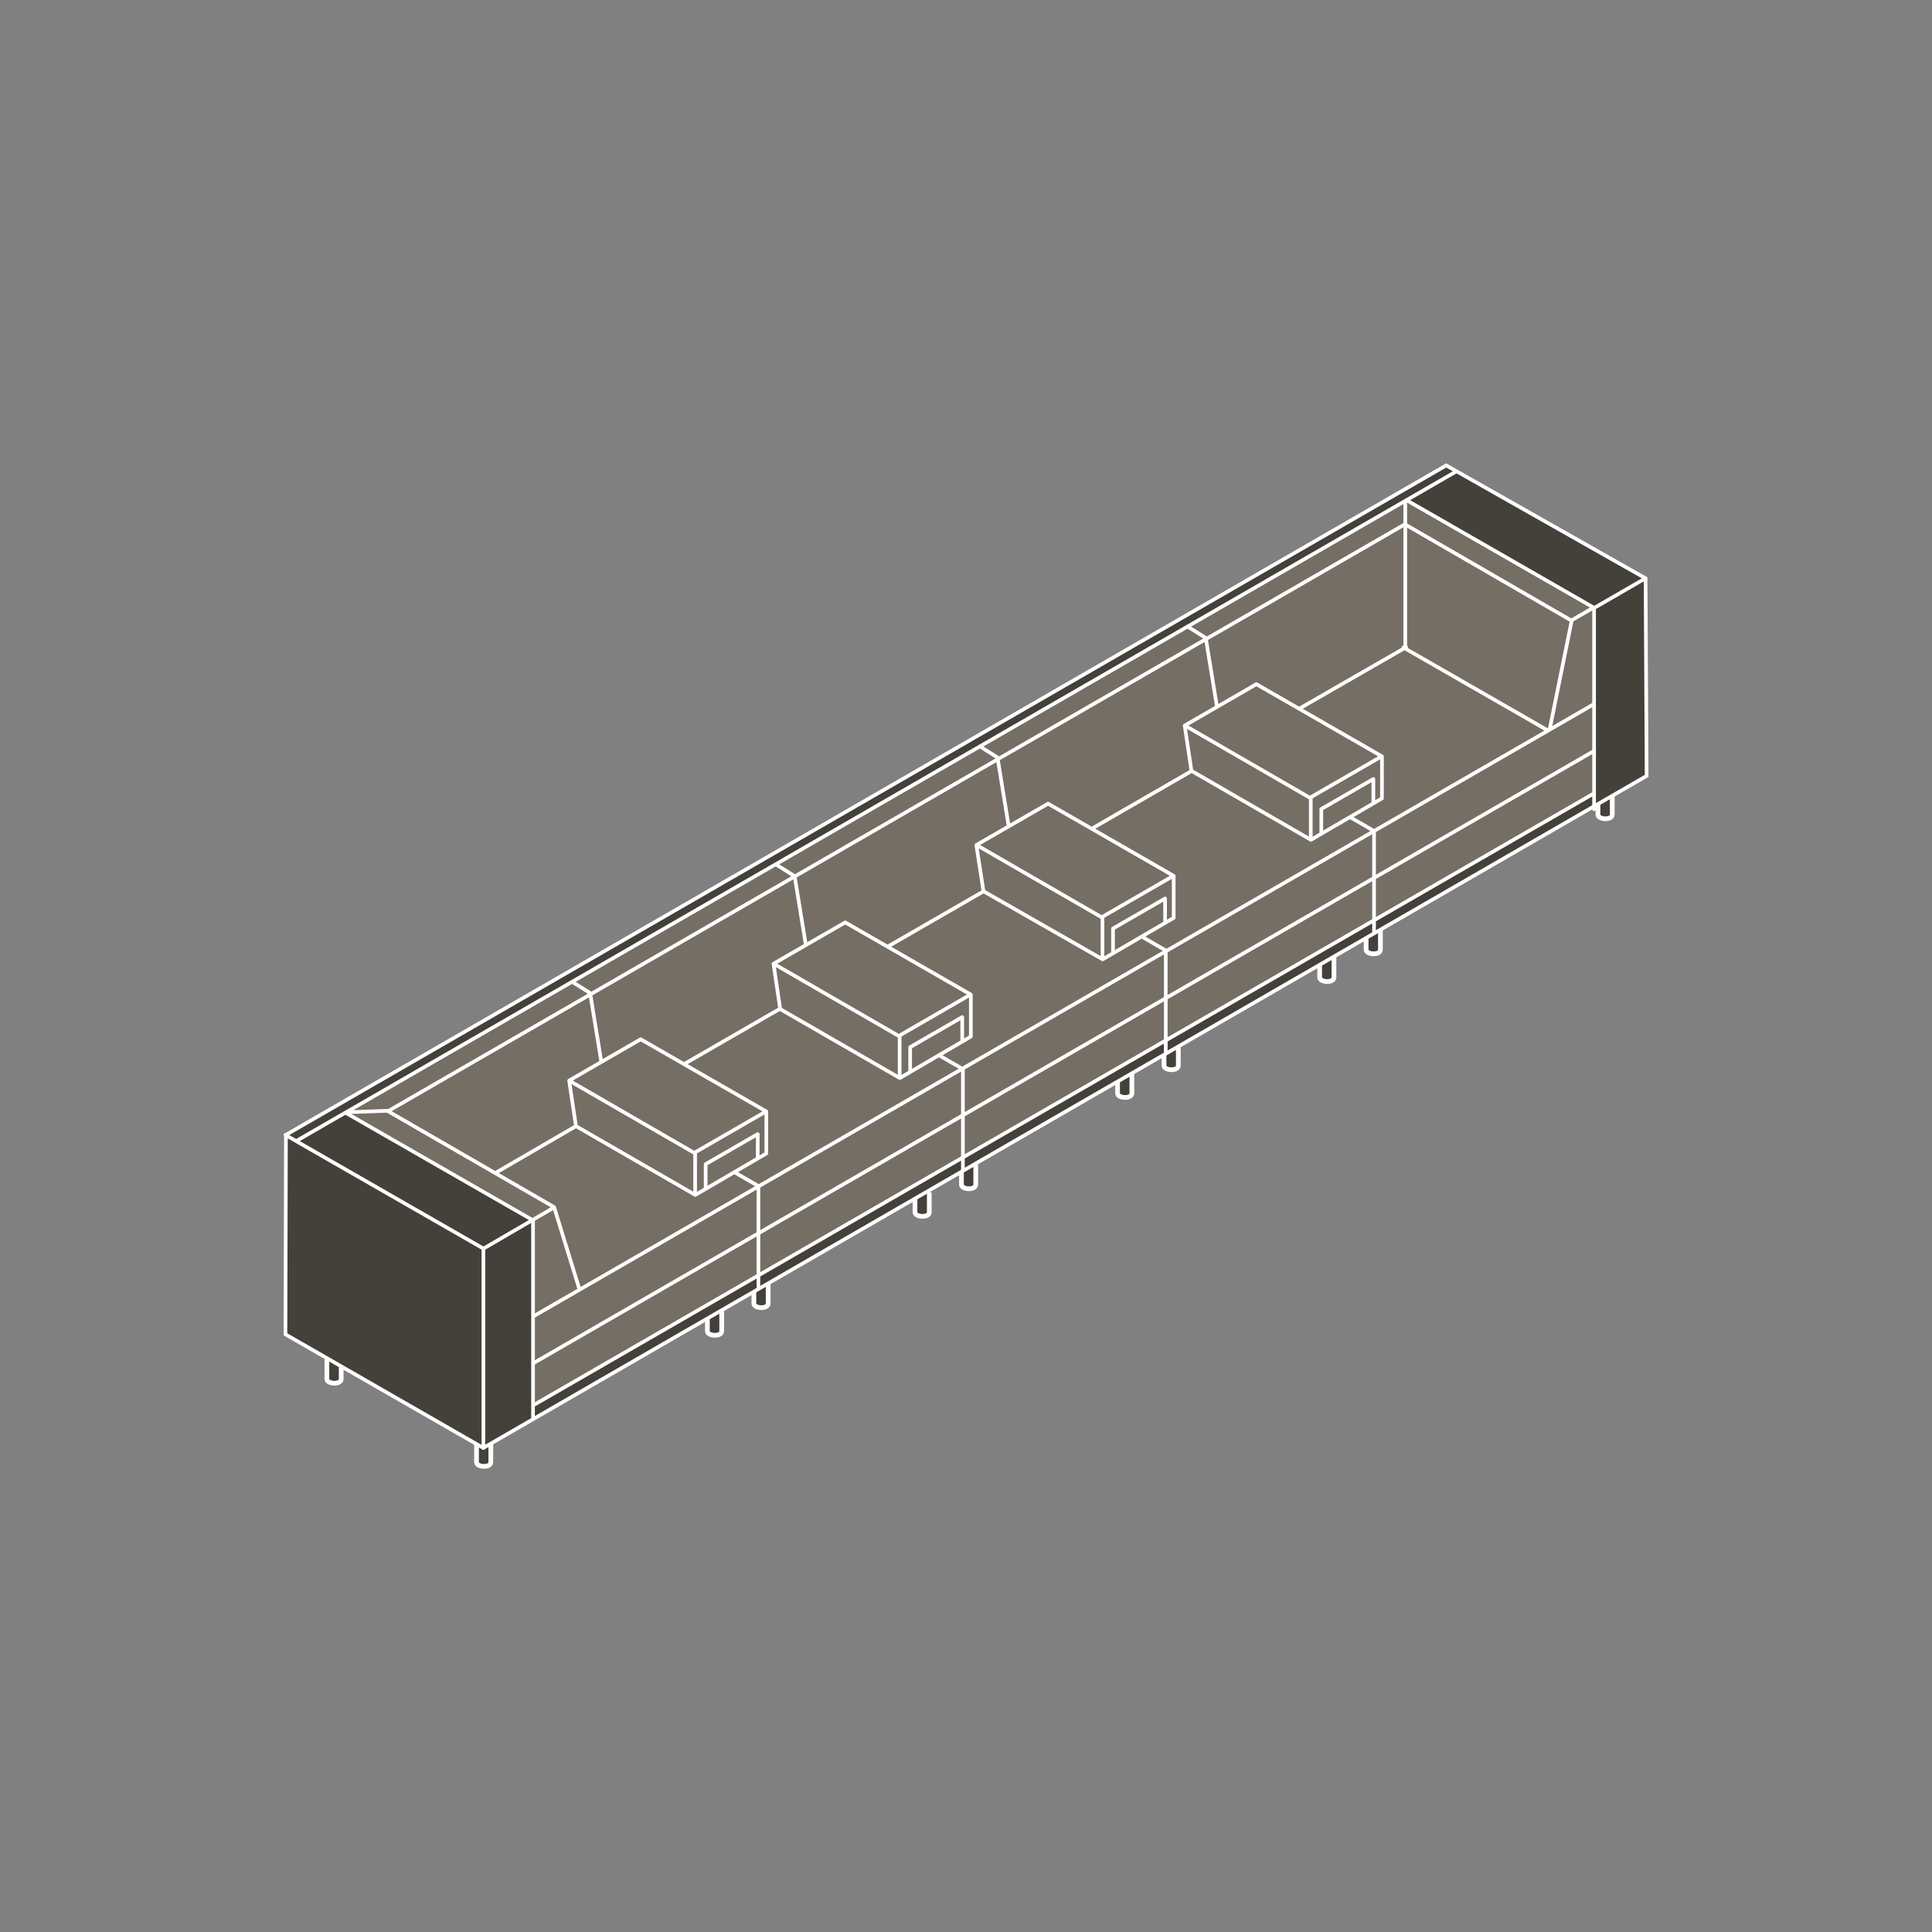 <?xml version="1.0" encoding="UTF-8"?>
<svg id="Artwork" xmlns="http://www.w3.org/2000/svg" xmlns:xlink="http://www.w3.org/1999/xlink" viewBox="0 0 200 200">
  <rect x="0" y="0" width="200" height="200" fill="#808080" stroke="none"/>
  <defs>
    <style>
      .cls-1 {
        stroke-linecap: round;
        stroke-linejoin: round;
      }

      .cls-1, .cls-2, .cls-3, .cls-4 {
        fill: none;
      }

      .cls-1, .cls-2, .cls-4 {
        stroke: #fff;
      }

      .cls-1, .cls-4 {
        stroke-width: .38px;
      }

      .cls-2 {
        stroke-width: .49px;
      }

      .cls-2, .cls-4 {
        stroke-miterlimit: 3.86;
      }

      .cls-5 {
        clip-path: url(#clippath);
      }

      .cls-3, .cls-6, .cls-7 {
        stroke-width: 0px;
      }

      .cls-6 {
        fill: #756e64;
      }

      .cls-7 {
        fill: #44403a;
      }
    </style>
    <clipPath id="clippath">
      <polyline class="cls-3" points="29.55 138.13 50.03 149.89 170.46 80.32 170.35 59.87 149.71 48.18 29.6 117.48 29.55 138.13"/>
    </clipPath>
  </defs>
  <path class="cls-7" d="m33.84,140.7v2.06c0,.53,1.48.61,1.48,0v-2.06"/>
  <path class="cls-2" d="m33.84,140.7v2.06c0,.53,1.48.61,1.48,0v-2.06"/>
  <path class="cls-7" d="m49.33,149.31v2.06c0,.53,1.48.61,1.48,0v-2.06"/>
  <path class="cls-2" d="m49.33,149.31v2.06c0,.53,1.48.61,1.48,0v-2.06"/>
  <path class="cls-7" d="m73.23,135.74v2.06c0,.53,1.48.61,1.48,0v-2.06"/>
  <path class="cls-2" d="m73.23,135.74v2.06c0,.53,1.48.61,1.48,0v-2.06"/>
  <path class="cls-7" d="m78.04,132.88v2.06c0,.53,1.48.61,1.48,0v-2.06"/>
  <path class="cls-2" d="m78.04,132.88v2.06c0,.53,1.48.61,1.48,0v-2.06"/>
  <path class="cls-7" d="m94.72,123.43v2.06c0,.53,1.48.61,1.48,0v-2.06"/>
  <path class="cls-2" d="m94.72,123.43v2.06c0,.53,1.48.61,1.48,0v-2.06"/>
  <path class="cls-7" d="m99.53,120.57v2.06c0,.53,1.48.61,1.48,0v-2.06"/>
  <path class="cls-2" d="m99.53,120.57v2.06c0,.53,1.48.61,1.48,0v-2.06"/>
  <path class="cls-7" d="m115.69,111.12v2.06c0,.53,1.48.61,1.48,0v-2.06"/>
  <path class="cls-2" d="m115.69,111.12v2.06c0,.53,1.48.61,1.48,0v-2.06"/>
  <path class="cls-7" d="m120.5,108.25v2.06c0,.53,1.48.61,1.48,0v-2.06"/>
  <path class="cls-2" d="m120.5,108.25v2.06c0,.53,1.48.61,1.48,0v-2.06"/>
  <path class="cls-7" d="m136.61,99.12v2.06c0,.53,1.48.61,1.48,0v-2.06"/>
  <path class="cls-2" d="m136.61,99.12v2.06c0,.53,1.48.61,1.48,0v-2.06"/>
  <path class="cls-7" d="m141.42,96.25v2.06c0,.53,1.48.61,1.48,0v-2.06"/>
  <path class="cls-2" d="m141.42,96.25v2.06c0,.53,1.48.61,1.48,0v-2.06"/>
  <path class="cls-7" d="m165.42,82.27v2.06c0,.53,1.48.61,1.48,0v-2.06"/>
  <path class="cls-2" d="m165.42,82.27v2.06c0,.53,1.48.61,1.48,0v-2.06"/>
  <polyline class="cls-7" points="29.55 138.13 50.03 149.89 170.46 80.32 170.35 59.87 149.71 48.18 29.6 117.48 29.55 138.13"/>
  <g class="cls-5">
    <polyline class="cls-6" points="165.04 82.24 164.9 62.89 145.55 51.83 35.84 115.18 55.01 126.36 55.21 145.39 165.04 82.24"/>
  </g>
  <polygon class="cls-4" points="29.55 138.13 50.03 149.89 170.46 80.32 170.35 59.87 149.71 48.18 29.6 117.48 29.55 138.13"/>
  <path class="cls-1" d="m139.83,84.63l2.41,1.39v10.47m-.07-13.36v-2.49l-5.39,3.11v2.46m-1.09-3.63v4.24m7.37-4.17l-7.35,4.29m-12.35-7.13l12.35,7.13m-13.05-11.83l12.93,7.47m-5.54-11.76l13.01,7.48v4.34m-.09-4.31l-7.31,4.22m-12.67-17.66l1.83,1.15,1.15,7.07m4.08-2.28l-7.41,4.28.7,4.7m-5.07,17.19l2.41,1.39v10.47m-.07-13.36v-2.49l-5.39,3.11v2.46m-1.09-3.63v4.24m7.37-4.17l-7.35,4.29m-12.34-7.05l12.34,7.05m-13.05-11.83l12.93,7.47m-5.54-11.76l13.01,7.48v4.34m-.09-4.31l-7.31,4.22m-12.67-17.66l1.83,1.15,1.15,7.07m4.08-2.28l-7.42,4.28.74,4.79m-4.54,17.01l2.41,1.39v10.47m-.07-13.36v-2.49l-5.39,3.11v2.46m-1.09-3.63v4.25m7.37-4.17l-7.35,4.29m-12.35-7.12l12.35,7.12m-13.05-11.83l12.93,7.47m-5.54-11.76l13.01,7.48v4.34m-.09-4.31l-7.31,4.22m-12.67-17.66l1.83,1.15,1.15,7.07m4.08-2.28l-7.42,4.28.7,4.7m84.14-26.67l-109.68,63.31m20.87-19.72l2.41,1.39v10.47m-.07-13.36v-2.49l-5.39,3.11v2.46m-1.09-3.63v4.24m7.37-4.17l-7.35,4.29m-12.35-7.12l12.35,7.12m-13.05-11.83l12.93,7.47m-5.54-11.76l13.01,7.48v4.34m-.09-4.31l-7.31,4.22m-12.67-17.66l1.83,1.15,1.15,7.07m39.58-17.6l-9.9,5.71m-11.18,6.45l-9.93,5.73m-4.48-2.58l-7.41,4.28.7,4.7m.02.01l-8.33,4.84m72.07-41.61l-10.16,5.87m32.34-18.67l-11.04,6.35m-94.42,41.64l-4.22.15m4.22-.15l17.26,9.97,2.62,8.5m-24.17-18.25l19.25,11.05m90.38-71.99l-105.29,60.77m105.32-63.05v15.08m19.39-4.11l-2.15,1.24-2.29,11.31m-14.99-21.24l17.19,9.94m-16.96-12.4l19.27,11.06m-19.65,4.16l14.96,8.59m-105.06,50.7v20.44m-5.14-17.51v20.62m-20.49-32.38l20.49,11.76m120.19-69.32l-5.21,3.01v20.83m0-10.89l-109.79,63.38m2.07-11.23l-7.26,4.23m114.97-47.13l-109.66,63.26m95.3-96.53L30.77,118.06"/>
</svg>